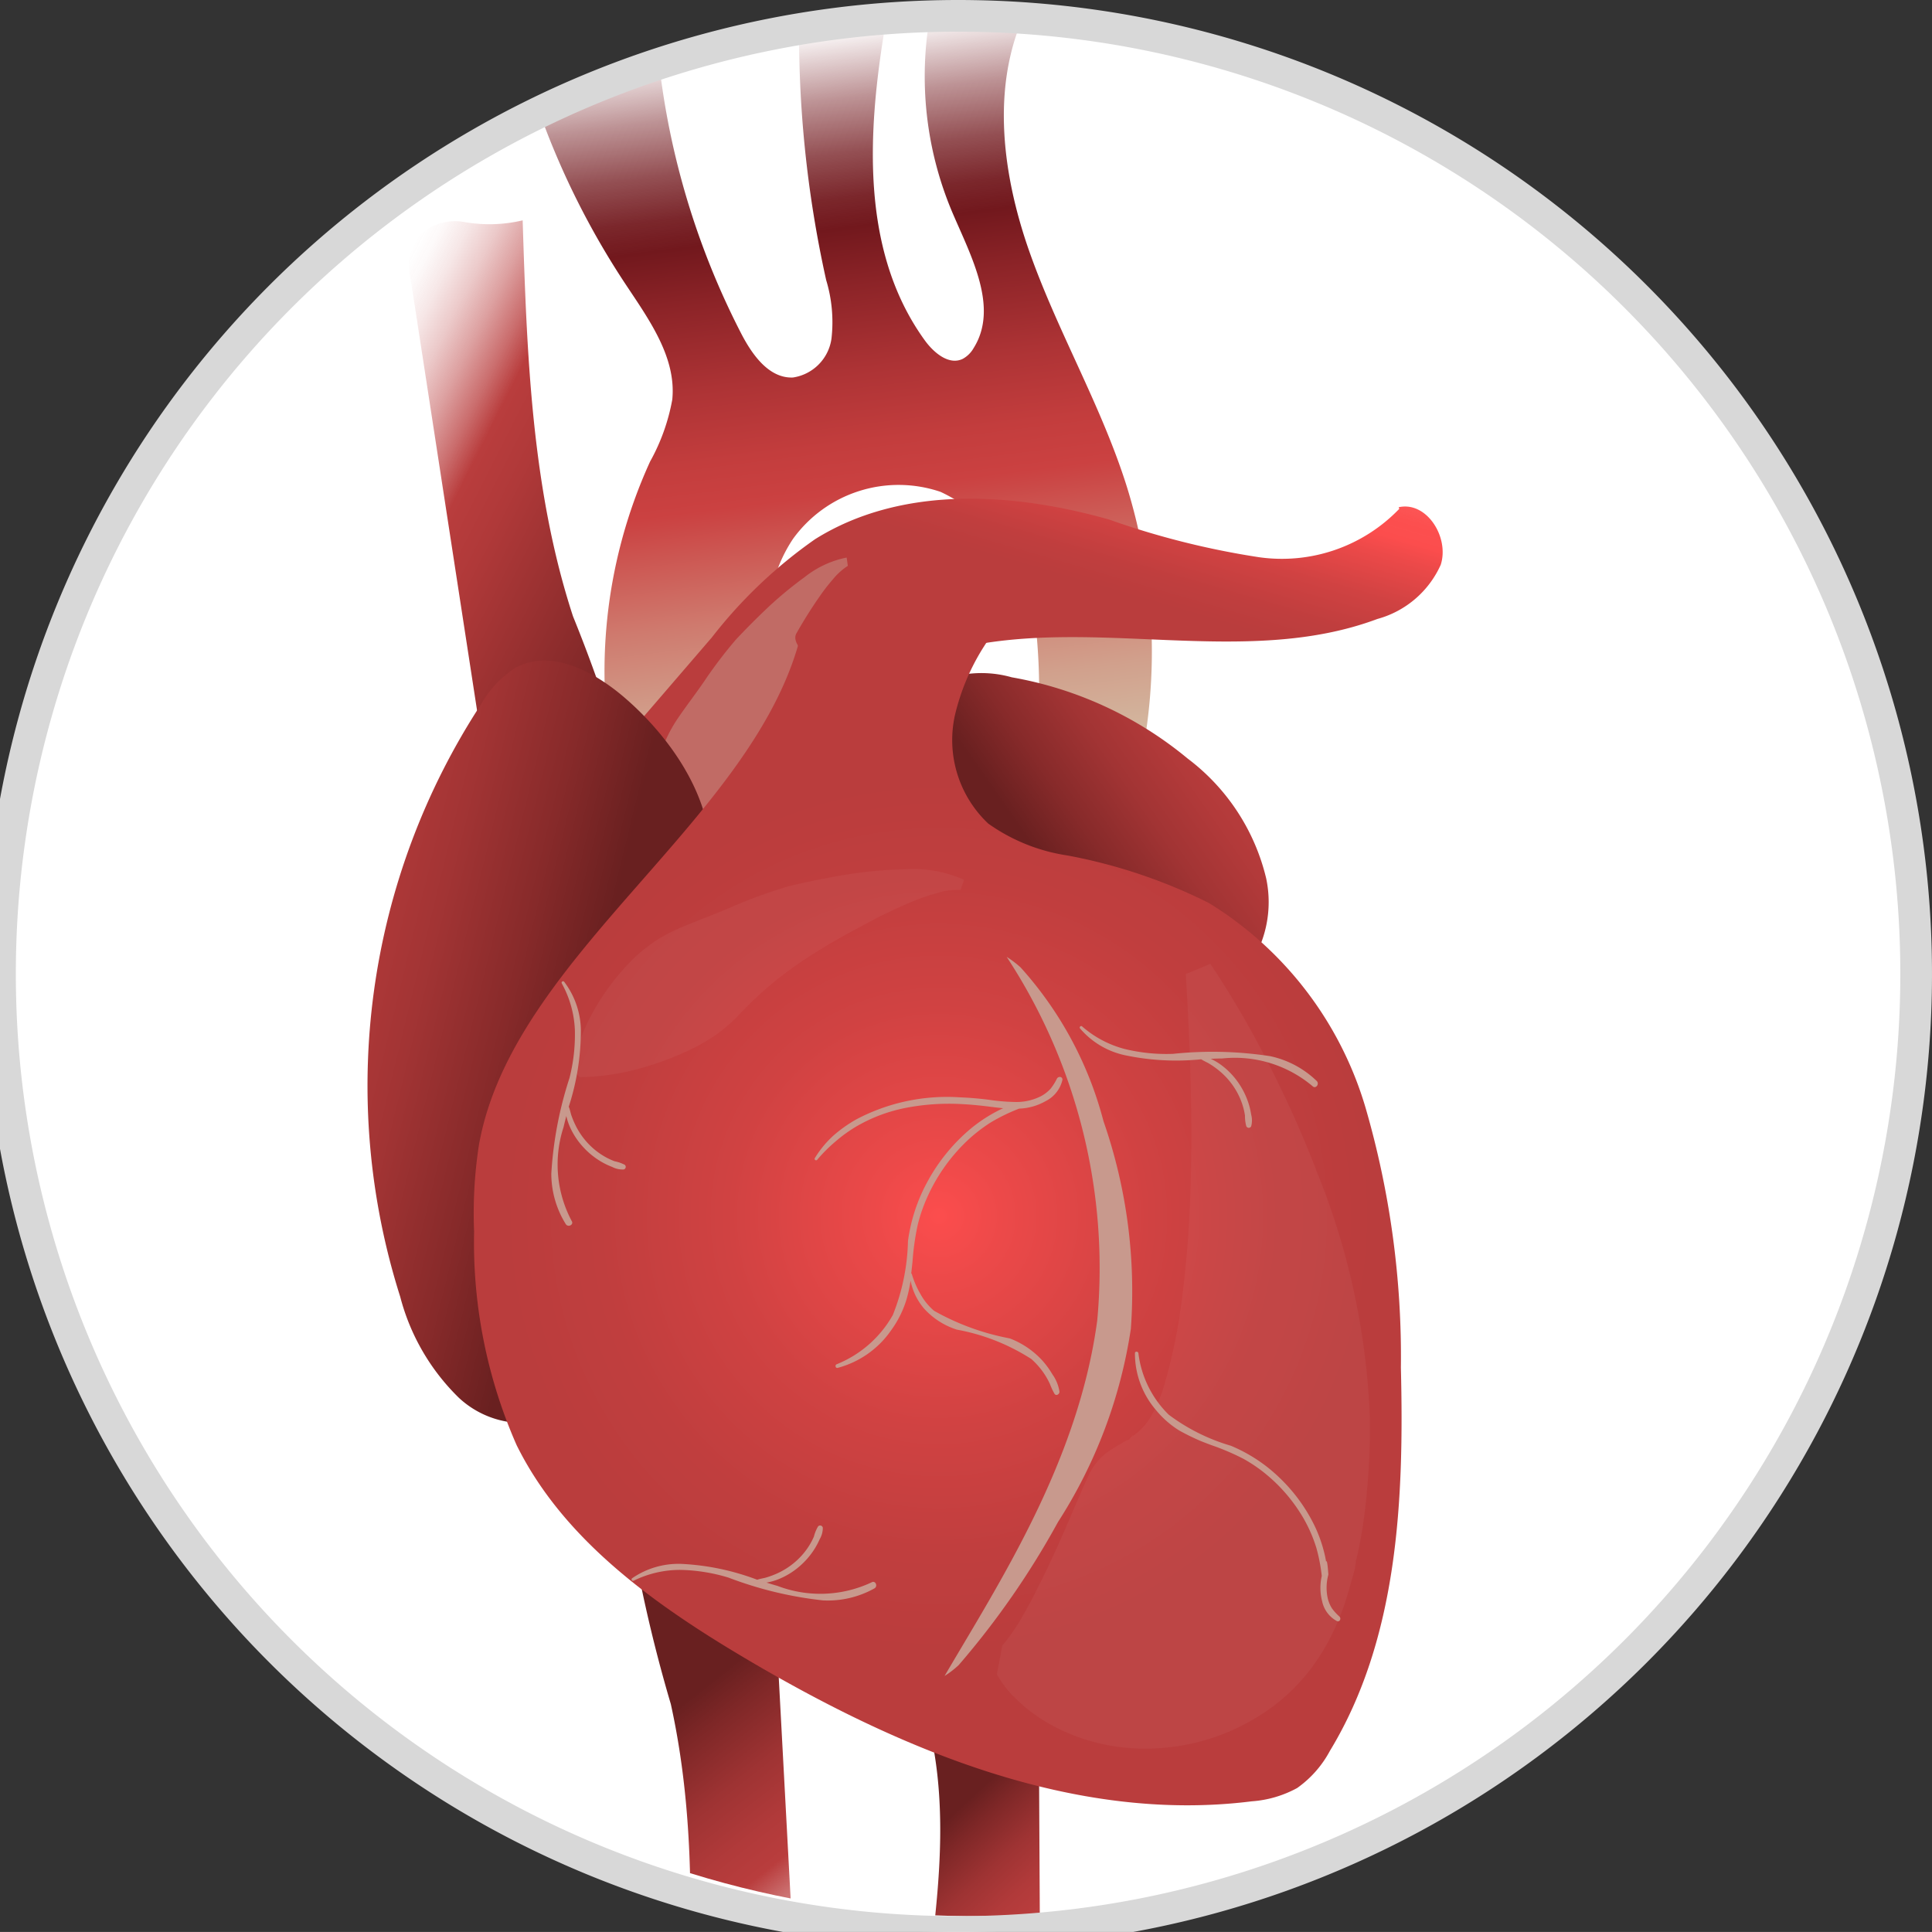 <svg xmlns="http://www.w3.org/2000/svg" xmlns:xlink="http://www.w3.org/1999/xlink" width="61" height="60.999" viewBox="0 0 61 60.999"><rect x="0" y="0" width="61" height="60.999" fill="#333333" stroke="none"/><defs><clipPath id="a"><path d="M30.25,0A30.25,30.25,0,1,1,0,30.25,30.25,30.25,0,0,1,30.25,0Z" transform="translate(0)" fill="#fff"/></clipPath><linearGradient id="b" x1="0.771" y1="0.913" x2="0.081" y2="-0.005" gradientUnits="objectBoundingBox"><stop offset="0" stop-color="#692020"/><stop offset="0" stop-color="#752424"/><stop offset="0.3" stop-color="#9a3131"/><stop offset="0.488" stop-color="#b03939"/><stop offset="0.607" stop-color="#b93d3d"/><stop offset="0.671" stop-color="#b93d3d" stop-opacity="0.753"/><stop offset="0.751" stop-color="#b93d3d" stop-opacity="0.486"/><stop offset="0.826" stop-color="#b93d3d" stop-opacity="0.275"/><stop offset="0.895" stop-color="#b93d3d" stop-opacity="0.125"/><stop offset="0.955" stop-color="#b93d3d" stop-opacity="0.031"/><stop offset="1" stop-color="#ba3d3d" stop-opacity="0"/></linearGradient><linearGradient id="c" x1="0.555" y1="0.97" x2="0.467" y2="0.047" gradientUnits="objectBoundingBox"><stop offset="0" stop-color="#d4c0a6"/><stop offset="0.058" stop-color="#d3b79f"/><stop offset="0.149" stop-color="#d1a08c"/><stop offset="0.264" stop-color="#cf7a6e"/><stop offset="0.395" stop-color="#cb4645"/><stop offset="0.409" stop-color="#cb4141"/><stop offset="0.47" stop-color="#c33d3d"/><stop offset="0.563" stop-color="#ad3335"/><stop offset="0.676" stop-color="#8b2327"/><stop offset="0.746" stop-color="#72181d"/><stop offset="0.784" stop-color="#72181d" stop-opacity="0.937"/><stop offset="0.842" stop-color="#72181d" stop-opacity="0.757"/><stop offset="0.911" stop-color="#72181d" stop-opacity="0.467"/><stop offset="0.989" stop-color="#72181d" stop-opacity="0.063"/><stop offset="1" stop-color="#72181d" stop-opacity="0"/></linearGradient><linearGradient id="d" x1="0.12" y1="0.712" x2="0.975" y2="0.155" gradientUnits="objectBoundingBox"><stop offset="0.325" stop-color="#692020"/><stop offset="0.467" stop-color="#872a2a"/><stop offset="0.63" stop-color="#a23434"/><stop offset="0.774" stop-color="#b33a3a"/><stop offset="0.881" stop-color="#ba3d3d"/></linearGradient><linearGradient id="e" x1="0.885" y1="-0.186" x2="0.468" y2="0.413" gradientUnits="objectBoundingBox"><stop offset="0" stop-color="#fc4d4d" stop-opacity="0"/><stop offset="0.001" stop-color="#fc4d4d" stop-opacity="0.004"/><stop offset="0.028" stop-color="#fc4d4d" stop-opacity="0.212"/><stop offset="0.056" stop-color="#fc4d4d" stop-opacity="0.396"/><stop offset="0.086" stop-color="#fc4d4d" stop-opacity="0.557"/><stop offset="0.117" stop-color="#fc4d4d" stop-opacity="0.694"/><stop offset="0.15" stop-color="#fc4d4d" stop-opacity="0.808"/><stop offset="0.186" stop-color="#fc4d4d" stop-opacity="0.894"/><stop offset="0.225" stop-color="#fc4d4d" stop-opacity="0.953"/><stop offset="0.27" stop-color="#fc4d4d" stop-opacity="0.988"/><stop offset="0.336" stop-color="#fc4d4d"/><stop offset="0.401" stop-color="#ec4949"/><stop offset="0.543" stop-color="#d04242"/><stop offset="0.668" stop-color="#c03e3e"/><stop offset="0.761" stop-color="#ba3d3d"/></linearGradient><linearGradient id="f" x1="0.427" y1="0.088" x2="0.64" y2="1.038" gradientUnits="objectBoundingBox"><stop offset="0.225" stop-color="#692020"/><stop offset="0.297" stop-color="#7e2727"/><stop offset="0.425" stop-color="#9e3333"/><stop offset="0.533" stop-color="#b13a3a"/><stop offset="0.607" stop-color="#b93d3d"/><stop offset="0.668" stop-color="#b93d3d" stop-opacity="0.753"/><stop offset="0.744" stop-color="#b93d3d" stop-opacity="0.486"/><stop offset="0.816" stop-color="#b93d3d" stop-opacity="0.275"/><stop offset="0.881" stop-color="#b93d3d" stop-opacity="0.125"/><stop offset="0.939" stop-color="#b93d3d" stop-opacity="0.031"/><stop offset="0.981" stop-color="#ba3d3d" stop-opacity="0"/></linearGradient><linearGradient id="g" x1="0.345" y1="0.253" x2="0.563" y2="0.933" gradientUnits="objectBoundingBox"><stop offset="0" stop-color="#692020"/><stop offset="0.102" stop-color="#7e2727"/><stop offset="0.283" stop-color="#9e3333"/><stop offset="0.435" stop-color="#b13a3a"/><stop offset="0.539" stop-color="#b93d3d"/><stop offset="0.589" stop-color="#b93d3d" stop-opacity="0.945"/><stop offset="0.673" stop-color="#b93d3d" stop-opacity="0.804"/><stop offset="0.782" stop-color="#b93d3d" stop-opacity="0.569"/><stop offset="0.909" stop-color="#b93d3d" stop-opacity="0.251"/><stop offset="1" stop-color="#ba3d3d" stop-opacity="0"/></linearGradient><linearGradient id="h" x1="0.557" y1="0.536" x2="-0.115" y2="0.196" gradientUnits="objectBoundingBox"><stop offset="0" stop-color="#692020"/><stop offset="0.256" stop-color="#872a2a"/><stop offset="0.549" stop-color="#a23434"/><stop offset="0.807" stop-color="#b33a3a"/><stop offset="1" stop-color="#ba3d3d"/></linearGradient><radialGradient id="i" cx="0.5" cy="0.5" r="0.447" gradientTransform="translate(-0.145) scale(1.29 1)" gradientUnits="objectBoundingBox"><stop offset="0" stop-color="#fc4d4d"/><stop offset="0.123" stop-color="#ec4949"/><stop offset="0.394" stop-color="#d04242"/><stop offset="0.631" stop-color="#c03e3e"/><stop offset="0.809" stop-color="#ba3d3d"/></radialGradient><clipPath id="k"><rect width="61" height="60.999"/></clipPath></defs><g id="j" clip-path="url(#k)"><g transform="translate(-414 -339)"><path d="M30.25,0A30.25,30.25,0,1,1,0,30.25,30.25,30.25,0,0,1,30.25,0Z" transform="translate(414 339.5)" fill="#fff"/><g transform="translate(414.501 339)" clip-path="url(#a)"><g transform="translate(11.097 -0.251)"><g transform="translate(0 0)"><path d="M-1508.2-1379.077c-1.312-4.008-1.458-8.291-1.591-12.506a4.545,4.545,0,0,1-1.864.049,1.636,1.636,0,0,0-1.626.7,1.915,1.915,0,0,0-.047,1.1q1.086,7.055,2.172,14.11a2.023,2.023,0,0,0,.2.72,2.044,2.044,0,0,0,1.105.747l3.626,1.408.011-.288A46.406,46.406,0,0,0-1508.2-1379.077Z" transform="translate(1514.695 1398.791)" fill="url(#b)"/><path d="M-1465.847-1464.925a15.939,15.939,0,0,1,.974-10.445,6.322,6.322,0,0,0,.7-1.955c.134-1.332-.735-2.528-1.475-3.644a25.237,25.237,0,0,1-3.622-8.583,36.609,36.609,0,0,0,4.526-.642,24.757,24.757,0,0,0,2.75,10.788c.347.67.877,1.415,1.631,1.383a1.443,1.443,0,0,0,1.217-1.23,4.572,4.572,0,0,0-.168-1.846,35.889,35.889,0,0,1-.852-8.323.768.768,0,0,1,.158-.555.778.778,0,0,1,.576-.14l2.147.056c-.69,3.681-1.112,7.826,1.082,10.861.285.395.765.8,1.2.589a.881.881,0,0,0,.346-.343c.8-1.277-.077-2.887-.669-4.272a11.015,11.015,0,0,1-.694-6.3.762.762,0,0,1,.236-.5.787.787,0,0,1,.562-.075l2.337.268c-1.257,2.37-.908,5.286-.019,7.817s2.275,4.871,3.08,7.43a17.52,17.52,0,0,1-.139,10.853,14,14,0,0,1-2.416-.519.726.726,0,0,1-.417-.247.741.741,0,0,1-.06-.486,19.013,19.013,0,0,0,.146-5.306,5.268,5.268,0,0,0-2.992-4.121,4.114,4.114,0,0,0-4.658,1.483,4.6,4.6,0,0,0-.091,4.964,11.6,11.6,0,0,1,.9,1.416,1.515,1.515,0,0,1-.117,1.585,2.076,2.076,0,0,1-1.031.517c-1.817.515-4.011.95-5.4-.334Z" transform="translate(1473.801 1490.193)" fill="url(#c)"/><path d="M-1294.855-1185.256a3.609,3.609,0,0,0,1.783-3.9,6.674,6.674,0,0,0-2.477-3.786,11.925,11.925,0,0,0-5.557-2.568,3.5,3.5,0,0,0-3.1.6,3.376,3.376,0,0,0-.636,2.9,9.728,9.728,0,0,0,4.395,6.723,4.981,4.981,0,0,0,1.691.722,6.164,6.164,0,0,0,3.59-.735" transform="translate(1321.453 1217.146)" fill="url(#d)"/><path d="M-1407.526-1271.1a5.14,5.14,0,0,1-4.436,1.526,25.809,25.809,0,0,1-4.725-1.188c-3.075-.871-6.576-1.075-9.285.621a15.024,15.024,0,0,0-3.258,3.1l-3.117,3.621a2.7,2.7,0,0,0-.473.68,1.734,1.734,0,0,0,1.292,2.175,3.136,3.136,0,0,0,2.652-.812,21.769,21.769,0,0,0,1.942-2.121,10.8,10.8,0,0,1,5.317-3.161c4.37-1.088,9.18.614,13.4-.964a3.081,3.081,0,0,0,2-1.711c.279-.865-.441-2.015-1.328-1.817" transform="translate(1440.108 1287.417)" fill="url(#e)"/><path d="M-1419.077-839.266a46.39,46.39,0,0,0,1.383,6.206c.909,4.118.63,8.394.346,12.6a4.545,4.545,0,0,1,1.859.136,1.636,1.636,0,0,0,1.688-.535,1.914,1.914,0,0,0,.156-1.09q-.382-7.128-.765-14.256a2.028,2.028,0,0,0-.132-.736,2.043,2.043,0,0,0-1.026-.853l-3.469-1.76" transform="translate(1427.276 887.114)" fill="url(#f)"/><path d="M-1294.047-754.5c.1.421.208.843.289,1.269.678,3.561-.272,7.2-.523,10.82a.52.52,0,0,0,.068.369.512.512,0,0,0,.279.142,14.3,14.3,0,0,0,3.346.473c.371.008.846-.08.917-.443a.94.94,0,0,0-.174-.586,6.829,6.829,0,0,1-.518-3.145l-.046-8.661a.443.443,0,0,0-.056-.26.435.435,0,0,0-.3-.136,9.157,9.157,0,0,0-3.39.1" transform="translate(1311.607 808.527)" fill="url(#g)"/><g transform="translate(8.955 17.855)" opacity="0.5" style="mix-blend-mode:multiply;isolation:isolate"><path d="M-1408.552-1236.435a4.876,4.876,0,0,1-.18-1.592,6.835,6.835,0,0,1,.227-1.486,4.445,4.445,0,0,1,.619-1.353c.283-.419.6-.822.882-1.243a14.408,14.408,0,0,1,.945-1.237c.344-.367.687-.71,1.042-1.045a12.269,12.269,0,0,1,1.135-.935,3.1,3.1,0,0,1,1.326-.617l.037.262a2.021,2.021,0,0,0-.473.427,5.929,5.929,0,0,0-.412.531q-.391.559-.735,1.167c-.235.4.693.907.487,1.309-.195.372.206.826.041,1.242a11.7,11.7,0,0,0-.288,1.314,4.755,4.755,0,0,1-.547,1.252,8.9,8.9,0,0,1-.851,1.156c-.33.374-2.544.582-3.029.921Z" transform="translate(1408.735 1245.943)" fill="#c8998d"/></g><path d="M-1520.706-1193.911c.95-2.233-.566-4.771-2.4-6.357-.963-.833-2.333-1.567-3.451-.959a3.279,3.279,0,0,0-1.079,1.133,22.018,22.018,0,0,0-2.569,18.726,6.877,6.877,0,0,0,1.852,3.193,2.969,2.969,0,0,0,3.454.432,4.516,4.516,0,0,0,1.436-2.132c2-4.751,4.045-9.88,2.963-14.92" transform="translate(1531.242 1222.558)" fill="url(#h)"/><path d="M-1474.112-1223.932a.908.908,0,0,0-.8.7c-1.356,5.906-9.144,10.2-10.2,16.254a14.05,14.05,0,0,0-.15,2.714,15.889,15.889,0,0,0,1.343,6.748c1.479,2.989,4.343,5.025,7.211,6.726,4.858,2.879,10.4,5.222,16,4.519a3.5,3.5,0,0,0,1.433-.42,3.39,3.39,0,0,0,1.032-1.17c2.159-3.556,2.345-7.939,2.243-12.1a28.2,28.2,0,0,0-1.118-8.217,11.349,11.349,0,0,0-4.945-6.457,16.853,16.853,0,0,0-4.466-1.5,5.789,5.789,0,0,1-2.5-1.007,3.625,3.625,0,0,1-1.053-3.415,7.023,7.023,0,0,1,1.763-3.253Z" transform="translate(1488.633 1243.396)" fill="url(#i)"/><g transform="translate(19.871 30.683)" opacity="0.04" style="mix-blend-mode:screen;isolation:isolate"><path d="M-1252.661-1070.45a30.068,30.068,0,0,1,1.836,3.154,33.943,33.943,0,0,1,1.52,3.395,22.931,22.931,0,0,1,1.682,7.835,21.717,21.717,0,0,1-.1,2.325c-.037.409-.088.829-.161,1.262-.036.216-.078.436-.127.656l-.038.167c0-.006-.039.094-.021.055v.007l0,.014,0,.028-.007.056-.014.112-.047.18-.095.338-.091.312c-.063.208-.128.417-.21.616a7.428,7.428,0,0,1-.557,1.155,6.135,6.135,0,0,1-1.635,1.81,6.755,6.755,0,0,1-4.341,1.292,6.118,6.118,0,0,1-2.3-.576,5.339,5.339,0,0,1-1.1-.688,6.386,6.386,0,0,1-.506-.475,3.228,3.228,0,0,1-.429-.6l.171-.908a4.317,4.317,0,0,0,.35-.464,4.708,4.708,0,0,0,.279-.444c.17-.295.319-.573.455-.841.272-.536.5-1.031.7-1.47.4-.9.688-1.614.951-2.173a1.893,1.893,0,0,1,.5-.645,3.116,3.116,0,0,1,.341-.233c.059-.04.128-.074.192-.114l.1-.061.049-.031.037-.01a.214.214,0,0,0,.041-.011l.07-.081.035-.04.018-.021.008-.01,0,0c.019-.043-.021.053-.016.042l.042-.029a1.652,1.652,0,0,0,.169-.136,2.176,2.176,0,0,0,.319-.374,4.2,4.2,0,0,0,.472-1.068,17.231,17.231,0,0,0,.57-2.805c.131-1.025.219-2.114.256-3.229.08-2.234,0-4.579-.145-6.952Z" transform="translate(1259.408 1070.45)" fill="#fff"/></g><g transform="translate(6.475 27.694)" opacity="0.04" style="mix-blend-mode:screen;isolation:isolate"><path d="M-1442.665-1105.031a5.848,5.848,0,0,1,.713-1.91,7.473,7.473,0,0,1,1.119-1.479,4.678,4.678,0,0,1,1.49-1.031c.567-.249,1.158-.456,1.728-.706a15.489,15.489,0,0,1,1.8-.65c.606-.144,1.2-.262,1.8-.363a14.108,14.108,0,0,1,1.84-.168,3.982,3.982,0,0,1,1.876.333l-.109.32a2.3,2.3,0,0,0-.788.112,6.374,6.374,0,0,0-.779.274,15.659,15.659,0,0,0-1.515.734c-.5.262-1,.544-1.465.833a13.283,13.283,0,0,0-1.3.914,12.455,12.455,0,0,0-1.216,1.142,5.009,5.009,0,0,1-1.349.974,9.543,9.543,0,0,1-1.642.633,7.412,7.412,0,0,1-1.974.295Z" transform="translate(1442.665 1111.34)" fill="#fff"/></g><path d="M-1279.507-1073.141a3.174,3.174,0,0,0-.441-.335,17.917,17.917,0,0,1,2.859,11.484c-.6,4.463-3.1,8.284-4.82,11.222a2.973,2.973,0,0,0,.447-.345,26.092,26.092,0,0,0,3.135-4.517,15.513,15.513,0,0,0,2.3-6.1,16.333,16.333,0,0,0-.864-6.555A11.622,11.622,0,0,0-1279.507-1073.141Z" transform="translate(1300.134 1103.938)" fill="#c8998d" style="mix-blend-mode:multiply;isolation:isolate"/><path d="M-1330.607-1012.2a2.579,2.579,0,0,0-.342-.461,2.694,2.694,0,0,0-1-.668,7.784,7.784,0,0,1-2.391-.872,1.882,1.882,0,0,1-.428-.527,2.862,2.862,0,0,1-.272-.627.047.047,0,0,0-.02-.028c.015-.127.028-.254.041-.38a8.122,8.122,0,0,1,.168-1.17,5.116,5.116,0,0,1,.323-.911,5.623,5.623,0,0,1,1.129-1.623,4.989,4.989,0,0,1,.854-.684,5.874,5.874,0,0,1,.892-.433,1.813,1.813,0,0,0,.841-.239,1,1,0,0,0,.525-.666c.013-.108-.125-.127-.172-.044a1.763,1.763,0,0,1-.2.319,1.126,1.126,0,0,1-.3.235,1.712,1.712,0,0,1-.787.186,6.34,6.34,0,0,1-.888-.074c-.294-.036-.59-.062-.887-.073a6.126,6.126,0,0,0-3.272.695,4.294,4.294,0,0,0-.732.519,3.244,3.244,0,0,0-.576.7.046.046,0,0,0,.073.056,4.767,4.767,0,0,1,.582-.58,4.448,4.448,0,0,1,.661-.475,4.994,4.994,0,0,1,1.565-.585,7.217,7.217,0,0,1,1.769-.116c.3.015.593.046.888.083.135.017.27.034.406.046-.118.053-.233.114-.344.176a4.78,4.78,0,0,0-.783.557,5.771,5.771,0,0,0-1.243,1.549,5.4,5.4,0,0,0-.636,1.911,6.662,6.662,0,0,1-.479,2.338,3.561,3.561,0,0,1-1.774,1.554c-.06.026-.036.13.032.114a2.983,2.983,0,0,0,1.692-1.191,3.261,3.261,0,0,0,.48-.961,4.377,4.377,0,0,0,.131-.6,2.062,2.062,0,0,0,.119.387,1.976,1.976,0,0,0,.3.484,2.361,2.361,0,0,0,1.041.673,6.5,6.5,0,0,1,2.353.928,2.435,2.435,0,0,1,.429.5,2.345,2.345,0,0,1,.159.291,2.128,2.128,0,0,0,.143.307c.054.082.159.012.157-.066A1.265,1.265,0,0,0-1330.607-1012.2Z" transform="translate(1352.233 1055.838)" fill="#c8998d" style="mix-blend-mode:multiply;isolation:isolate"/><path d="M-1449.5-1057.153a1.2,1.2,0,0,0-.321-.112,2.138,2.138,0,0,1-.312-.147,2.27,2.27,0,0,1-.53-.421,2.336,2.336,0,0,1-.386-.556,2.783,2.783,0,0,1-.135-.321c-.03-.088-.047-.191-.084-.278a7.8,7.8,0,0,0,.382-2.4,2.58,2.58,0,0,0-.529-1.546.046.046,0,0,0-.074.053,3.32,3.32,0,0,1,.413,1.45,5.56,5.56,0,0,1-.169,1.537,11.969,11.969,0,0,0-.574,3.016,3.016,3.016,0,0,0,.458,1.6c.074.111.26.016.186-.1a3.8,3.8,0,0,1-.257-2.966c.028-.12.058-.239.089-.358l0,.021a1.939,1.939,0,0,0,.118.347,2.362,2.362,0,0,0,.417.626,2.448,2.448,0,0,0,.576.463,2.293,2.293,0,0,0,.334.159.709.709,0,0,0,.367.08A.085.085,0,0,0-1449.5-1057.153Z" transform="translate(1457.628 1094.181)" fill="#c8998d" style="mix-blend-mode:multiply;isolation:isolate"/><path d="M-1411.213-827.807a1.218,1.218,0,0,0-.128.315,2.109,2.109,0,0,1-.162.305,2.273,2.273,0,0,1-.446.509,2.336,2.336,0,0,1-.574.359,2.721,2.721,0,0,1-.327.12c-.089.026-.193.038-.281.07a7.8,7.8,0,0,0-2.381-.5,2.578,2.578,0,0,0-1.57.454.046.046,0,0,0,.049.077,3.324,3.324,0,0,1,1.469-.342,5.561,5.561,0,0,1,1.527.244,11.974,11.974,0,0,0,2.984.719,3.016,3.016,0,0,0,1.625-.38c.115-.069.028-.259-.089-.191a3.8,3.8,0,0,1-2.975.113q-.177-.05-.353-.106l.021,0a1.9,1.9,0,0,0,.353-.1,2.35,2.35,0,0,0,.646-.386,2.446,2.446,0,0,0,.49-.553,2.309,2.309,0,0,0,.175-.326.71.71,0,0,0,.1-.363A.085.085,0,0,0-1411.213-827.807Z" transform="translate(1425.441 876.258)" fill="#c8998d" style="mix-blend-mode:multiply;isolation:isolate"/><path d="M-1193.65-895.974a1.574,1.574,0,0,0-.021.743,1.038,1.038,0,0,0,.136.326,1.608,1.608,0,0,0,.235.257c.062.061.013.179-.08.142a.921.921,0,0,1-.466-.624,1.666,1.666,0,0,1-.012-.8,5.409,5.409,0,0,0-.173-.894,4.593,4.593,0,0,0-.4-.92,5.165,5.165,0,0,0-1.172-1.387,4.7,4.7,0,0,0-.732-.5,7.512,7.512,0,0,0-1-.427c-.11-.041-.219-.082-.328-.126a6.973,6.973,0,0,1-.7-.342,2.994,2.994,0,0,1-.739-.654,2.739,2.739,0,0,1-.655-1.785c0-.064.1-.061.109,0a3.272,3.272,0,0,0,.958,1.943,6.124,6.124,0,0,0,1.961.98,4.954,4.954,0,0,1,1.545,1.018,5.3,5.3,0,0,1,1.08,1.47,4.4,4.4,0,0,1,.308.827c.03.113.056.23.075.347C-1193.682-896.5-1193.65-895.974-1193.65-895.974Z" transform="translate(1223.993 945.94)" fill="#c8998d" style="mix-blend-mode:multiply;isolation:isolate"/><path d="M-1218.279-1040.406a1.211,1.211,0,0,1-.042-.337,2.1,2.1,0,0,0-.078-.336,2.27,2.27,0,0,0-.3-.606,2.338,2.338,0,0,0-.463-.494,2.745,2.745,0,0,0-.285-.2c-.079-.048-.177-.086-.254-.14a7.805,7.805,0,0,1-2.429-.132,2.578,2.578,0,0,1-1.4-.843c-.032-.041.028-.1.067-.062a3.322,3.322,0,0,0,1.331.709,5.576,5.576,0,0,0,1.538.157,11.963,11.963,0,0,1,3.069.073,3.017,3.017,0,0,1,1.472.786c.093.1-.039.258-.135.161a3.8,3.8,0,0,0-2.845-.875c-.123,0-.245.006-.369.011l.019.009a1.9,1.9,0,0,1,.315.189,2.36,2.36,0,0,1,.525.539,2.452,2.452,0,0,1,.332.661,2.307,2.307,0,0,1,.085.36.706.706,0,0,1,0,.376A.085.085,0,0,1-1218.279-1040.406Z" transform="translate(1246.031 1076.215)" fill="#c8998d" style="mix-blend-mode:multiply;isolation:isolate"/></g></g></g></g><path d="M30.25,0A30.25,30.25,0,1,1,0,30.25,30.25,30.25,0,0,1,30.25,0Z" transform="translate(0 0.5)" fill="none" stroke="#d8d8d8" stroke-width="1"/></g></svg>